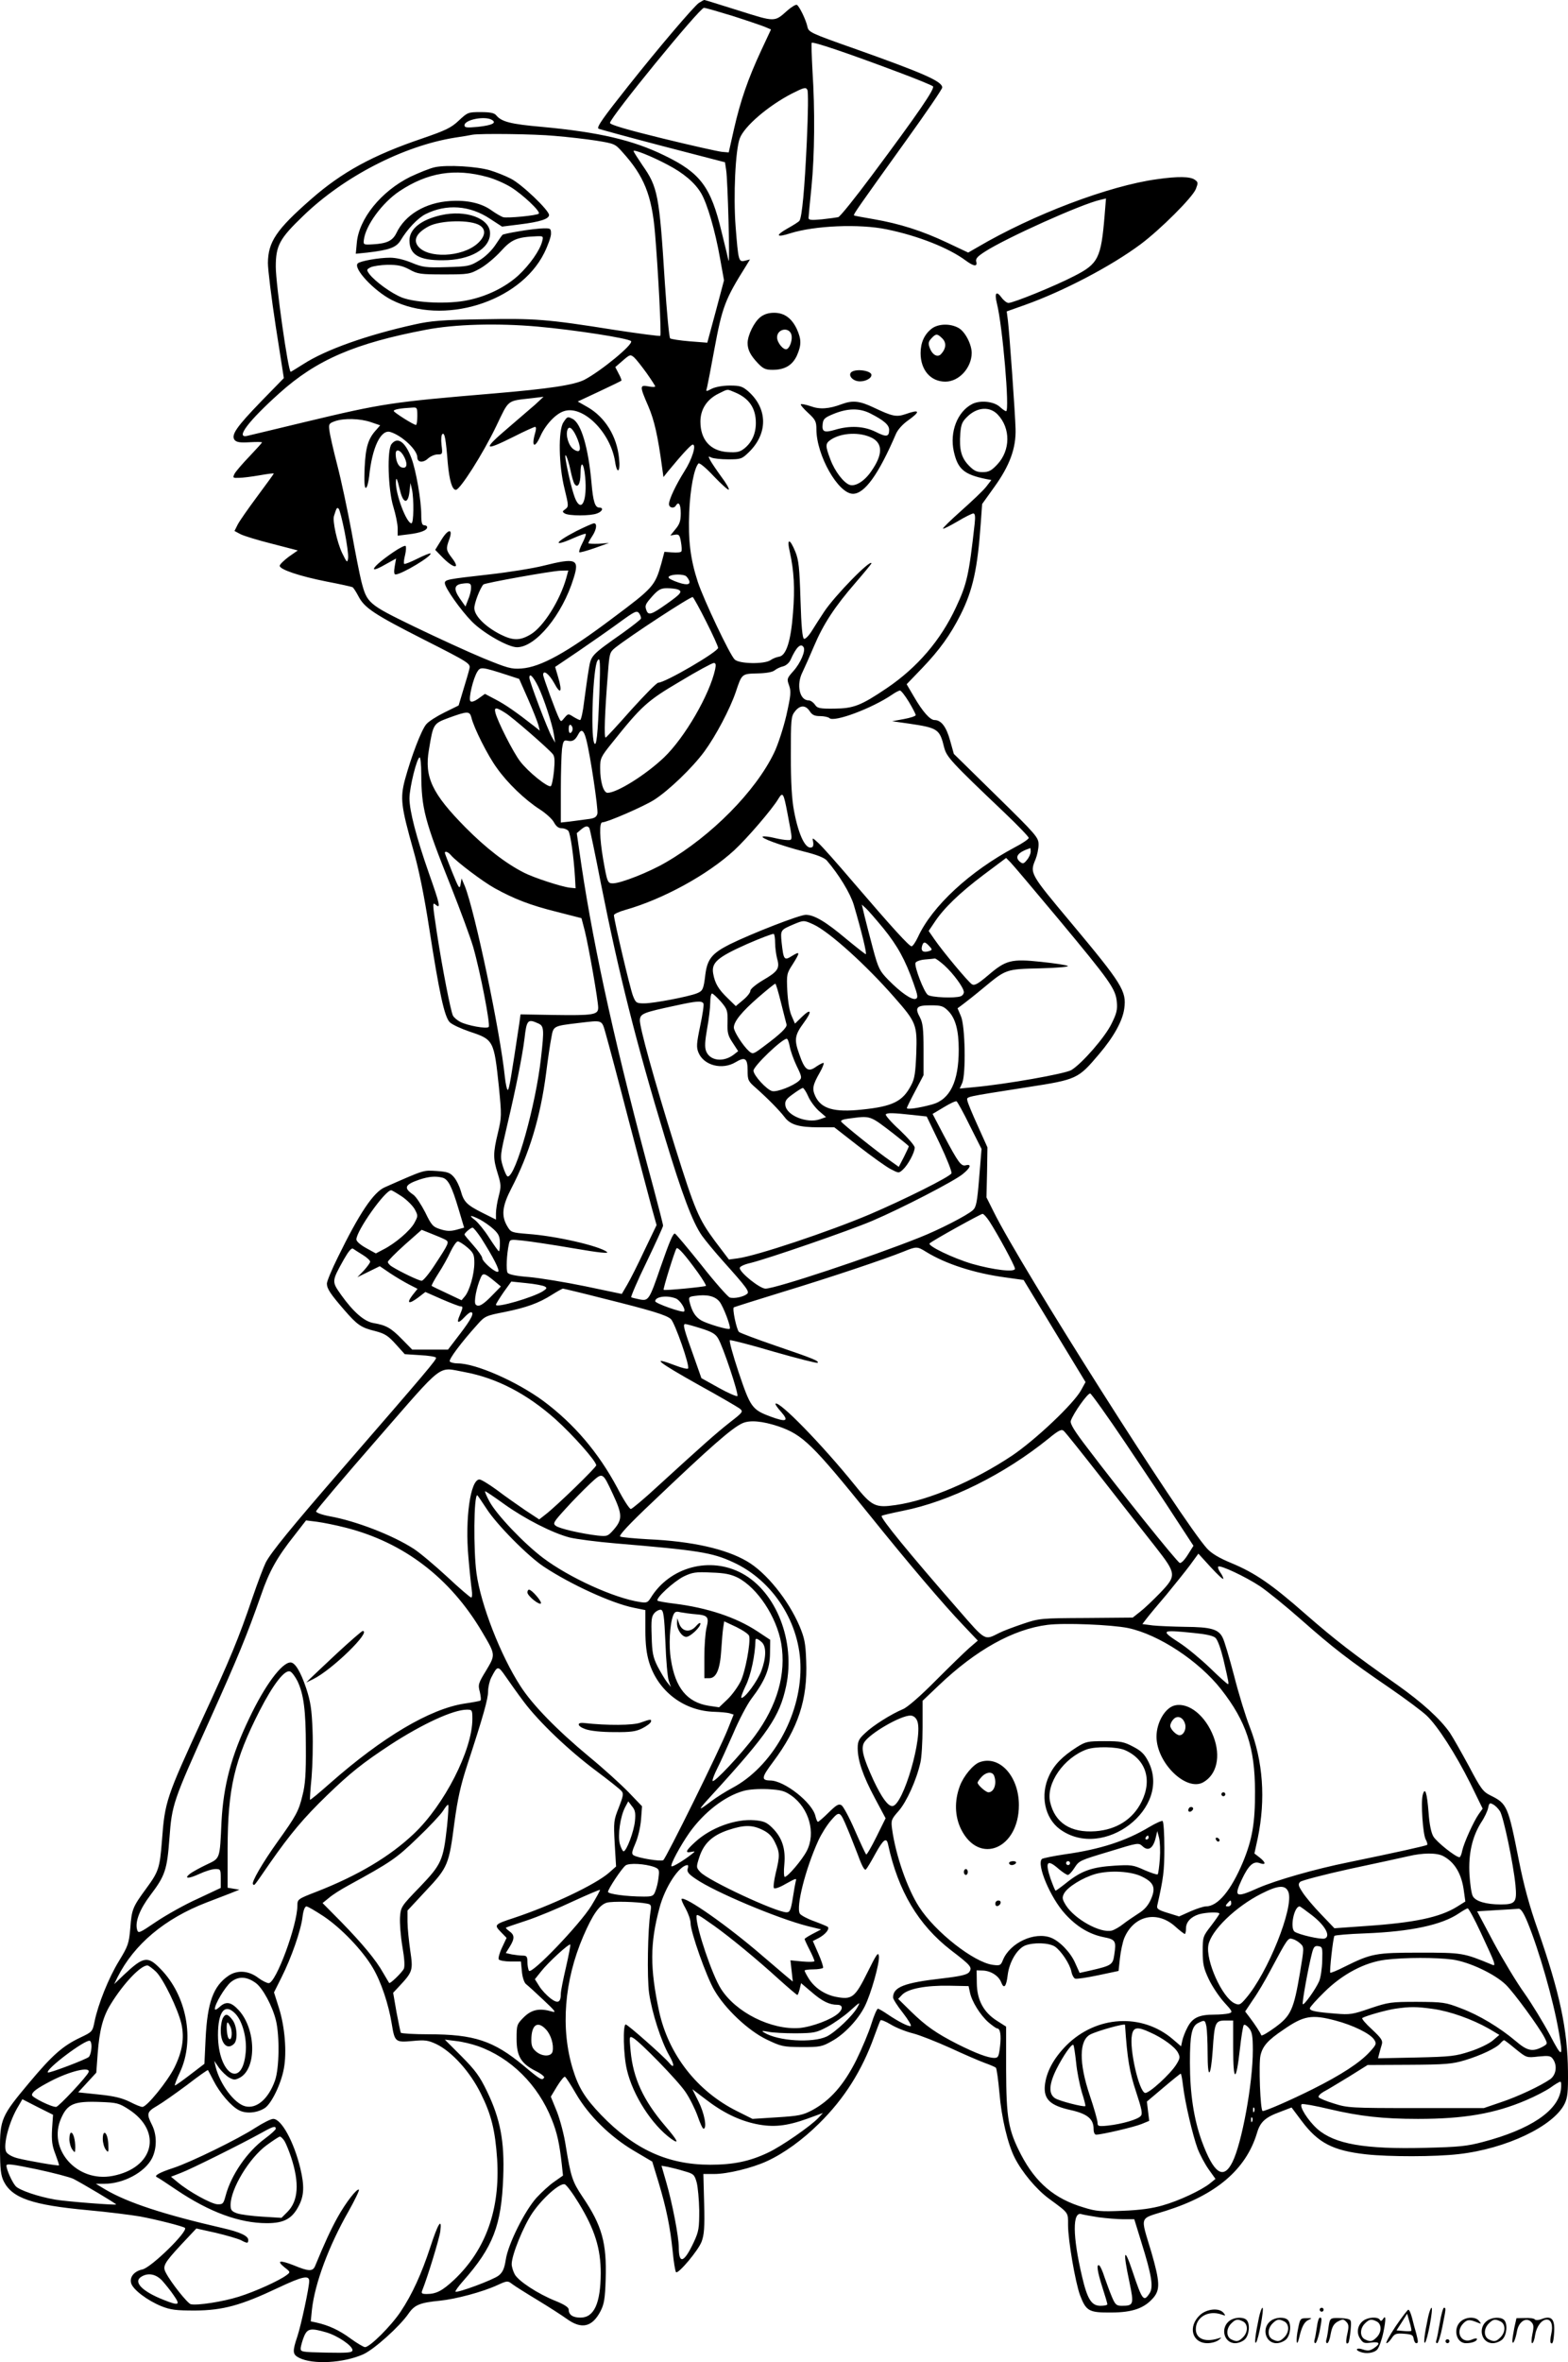 <?xml version="1.0" encoding="UTF-8"?>
<svg xmlns="http://www.w3.org/2000/svg" version="1.0" viewBox="0 0 797.596 1200.627" preserveAspectRatio="xMidYMid meet">
  <g transform="translate(-0.719,1200.979) scale(0.1,-0.1)" fill="#000000" stroke="none">
    <path d="M3562 11995 c-27 -20 -196 -217 -361 -425 -123 -155 -159 -205 -150 -214 2 -2 148 -42 324 -88 l320 -83 6 -40 c8 -48 20 -489 12 -460 -2 11 -18 76 -35 145 -55 231 -108 301 -292 390 -160 78 -332 118 -623 145 -159 14 -205 26 -232 59 -10 12 -32 16 -79 16 -63 0 -66 -1 -111 -43 -39 -37 -67 -50 -186 -91 -251 -85 -409 -171 -567 -310 -176 -154 -217 -216 -218 -323 0 -34 18 -180 40 -323 l41 -262 -115 -118 c-127 -131 -155 -172 -135 -197 10 -11 28 -14 76 -11 35 2 63 2 63 -1 0 -2 -29 -34 -63 -70 -35 -36 -69 -76 -76 -88 -11 -22 -10 -23 21 -22 18 0 66 6 106 13 39 7 72 11 72 9 0 -2 -38 -54 -84 -116 -46 -62 -91 -126 -100 -144 l-16 -32 30 -16 c17 -9 89 -31 161 -49 l131 -34 -46 -32 c-25 -19 -46 -39 -46 -46 0 -19 102 -53 238 -80 68 -13 127 -26 133 -29 5 -4 18 -24 29 -45 31 -60 79 -92 333 -221 233 -118 238 -122 232 -148 -3 -14 -17 -62 -31 -107 l-24 -80 -71 -35 c-39 -19 -82 -46 -94 -61 -25 -30 -75 -161 -108 -281 -25 -95 -20 -135 43 -359 27 -93 55 -231 80 -393 52 -335 78 -454 105 -481 12 -12 58 -33 102 -48 121 -40 123 -44 148 -281 14 -144 14 -153 -5 -233 -25 -103 -25 -131 -1 -207 17 -55 18 -66 5 -115 -8 -30 -14 -69 -14 -87 l0 -32 -68 34 c-80 40 -96 56 -111 112 -7 24 -22 55 -35 70 -20 23 -33 27 -88 31 -69 4 -58 8 -264 -83 -57 -25 -129 -132 -238 -355 -31 -62 -56 -123 -56 -134 0 -26 17 -52 88 -134 67 -77 85 -90 159 -108 49 -13 65 -24 103 -66 l46 -51 77 -5 c43 -2 80 -8 82 -13 5 -8 -48 -70 -480 -568 -256 -295 -359 -421 -386 -473 -10 -20 -41 -101 -68 -180 -69 -204 -114 -312 -252 -610 -186 -405 -193 -423 -208 -623 -11 -141 -17 -158 -80 -244 -69 -94 -74 -106 -81 -201 -7 -79 -11 -91 -58 -168 -52 -85 -106 -219 -124 -308 -10 -50 -12 -52 -71 -80 -91 -43 -144 -90 -262 -231 -141 -168 -148 -185 -148 -340 1 -98 4 -129 19 -160 43 -86 146 -121 429 -147 99 -9 218 -24 265 -32 86 -16 219 -50 228 -58 17 -17 -171 -201 -216 -211 -42 -9 -66 -38 -58 -69 8 -33 83 -89 154 -118 48 -19 75 -22 172 -22 141 1 233 26 423 116 123 58 157 65 157 34 0 -33 -42 -227 -60 -281 -26 -77 -25 -92 8 -109 70 -36 228 -27 328 18 56 26 184 141 229 206 31 45 58 56 160 66 80 8 216 44 292 79 50 23 53 23 75 6 13 -10 70 -46 128 -81 58 -35 126 -79 151 -97 75 -54 129 -41 171 40 18 35 23 63 26 161 6 185 -18 273 -117 419 -53 79 -60 102 -86 260 -8 55 -29 133 -45 174 l-31 76 32 53 c18 29 36 51 40 48 5 -2 30 -41 56 -86 65 -112 174 -218 293 -289 l95 -56 32 -105 c40 -133 59 -227 72 -352 5 -54 13 -101 17 -105 11 -11 113 110 130 155 13 35 16 71 13 193 l-4 151 56 0 c66 0 191 30 267 65 87 40 181 108 266 192 128 126 218 269 280 442 15 41 29 78 32 82 2 4 26 -5 52 -21 26 -16 76 -36 112 -45 36 -9 121 -43 190 -74 69 -32 148 -66 175 -76 28 -10 54 -21 58 -25 4 -4 12 -61 18 -128 10 -123 42 -260 78 -330 37 -73 109 -159 172 -206 105 -77 99 -70 99 -135 0 -77 37 -292 61 -357 31 -81 45 -89 158 -88 110 0 170 22 216 76 34 41 32 81 -11 230 -57 191 -65 167 74 211 256 81 407 210 463 395 16 56 42 80 116 107 l60 23 51 -68 c84 -112 158 -151 327 -170 118 -13 351 -13 472 1 241 27 483 142 539 256 15 31 18 60 17 163 -2 216 -42 401 -153 720 -43 121 -72 229 -96 350 -56 283 -60 292 -147 335 -36 18 -48 34 -108 148 -38 70 -81 146 -97 170 -50 71 -140 153 -270 245 -221 155 -314 227 -462 356 -175 154 -259 211 -379 261 -63 26 -101 49 -124 74 -130 144 -949 1435 -1085 1711 l-37 74 3 127 2 127 -49 109 c-27 59 -51 117 -53 128 -3 22 -25 17 306 69 252 39 257 42 363 167 76 89 121 171 129 233 12 88 -10 124 -271 436 -211 252 -210 251 -180 323 8 20 15 53 15 74 0 36 -10 48 -215 249 l-216 212 -19 68 c-19 69 -45 104 -79 104 -23 0 -61 43 -105 119 l-37 63 79 82 c88 92 143 168 195 271 63 125 87 236 103 466 l7 97 63 88 c77 107 110 196 107 294 -2 78 -31 486 -39 551 l-6 46 93 33 c194 69 439 197 589 309 99 74 263 237 280 280 12 31 12 35 -5 47 -23 17 -86 18 -192 3 -244 -33 -632 -180 -914 -346 l-47 -27 -108 51 c-127 60 -241 96 -374 119 -52 9 -97 17 -99 19 -4 5 23 43 267 383 100 139 182 259 182 267 0 31 -93 72 -442 196 -230 81 -238 85 -244 114 -8 36 -40 101 -53 110 -6 3 -27 -10 -48 -28 -67 -60 -61 -60 -248 -1 -93 29 -172 54 -175 54 -3 0 -15 -7 -28 -15z m171 -66 c72 -23 145 -48 163 -55 l33 -14 -50 -107 c-67 -144 -105 -254 -138 -398 l-27 -120 -35 3 c-19 2 -154 32 -301 68 -184 45 -268 70 -268 79 0 27 456 585 478 585 8 0 73 -19 145 -41z m841 -285 c94 -35 174 -68 179 -73 11 -11 -76 -138 -311 -453 -85 -114 -161 -209 -171 -212 -9 -2 -46 -7 -83 -11 -53 -5 -68 -4 -68 7 0 7 7 78 15 158 16 164 18 390 5 590 -4 74 -6 138 -4 142 5 8 180 -51 438 -148z m-463 -358 c-11 -237 -24 -377 -37 -398 -3 -5 -31 -23 -62 -40 -63 -36 -56 -47 15 -24 124 39 351 49 491 20 161 -33 316 -95 401 -158 42 -31 61 -33 54 -6 -4 15 6 26 43 50 108 70 493 243 588 264 l29 7 -7 -87 c-18 -216 -32 -245 -154 -307 -96 -50 -310 -137 -335 -137 -8 0 -24 12 -35 27 -27 37 -37 24 -24 -29 29 -114 66 -548 47 -548 -5 0 -19 10 -31 21 -31 29 -101 36 -142 15 -75 -39 -115 -142 -93 -241 20 -90 52 -117 164 -140 l27 -5 -27 -35 c-15 -19 -72 -73 -126 -121 -54 -48 -96 -89 -93 -91 2 -3 35 14 73 36 38 23 75 41 81 41 9 0 11 -15 7 -52 -29 -260 -39 -306 -95 -425 -78 -168 -197 -306 -352 -411 -132 -89 -169 -103 -266 -104 -77 -1 -88 2 -100 21 -8 11 -22 21 -32 21 -46 0 -63 80 -31 143 11 23 38 83 59 133 47 111 105 200 211 322 45 52 81 96 81 98 0 27 -186 -163 -241 -246 -20 -30 -48 -74 -63 -98 -15 -24 -33 -42 -39 -39 -8 2 -14 61 -18 198 -5 163 -9 202 -26 244 -29 71 -45 70 -28 -2 21 -96 26 -182 16 -308 -11 -145 -35 -218 -71 -223 -13 -2 -33 -10 -44 -18 -31 -21 -160 -19 -182 4 -25 24 -157 303 -187 393 -38 116 -50 212 -44 356 5 119 25 223 47 247 5 5 38 -22 78 -65 39 -41 73 -71 76 -68 4 3 -13 33 -38 66 -24 33 -49 70 -56 83 -11 21 -11 22 6 14 11 -5 49 -9 86 -9 63 0 69 2 103 35 99 95 98 222 -1 310 -30 26 -42 30 -95 30 -35 0 -73 -7 -91 -16 -31 -16 -31 -16 -24 8 3 12 20 100 37 193 40 215 54 253 161 423 l20 33 -24 -6 c-34 -9 -35 -3 -49 173 -12 158 -1 389 21 448 23 62 145 166 265 228 62 31 71 34 79 19 5 -10 4 -114 -3 -267z m-1601 114 c25 -15 0 -27 -72 -35 -57 -5 -68 -4 -68 8 0 29 106 49 140 27z m320 -81 c63 -5 158 -16 210 -24 92 -15 96 -16 133 -58 110 -121 150 -220 166 -412 16 -188 33 -516 27 -522 -3 -3 -108 11 -233 30 -346 55 -405 59 -674 54 -201 -3 -261 -8 -341 -26 -245 -54 -455 -129 -568 -202 -34 -21 -62 -39 -64 -39 -13 0 -76 446 -76 534 0 108 19 143 140 259 207 200 509 355 770 397 41 6 82 13 90 15 39 7 317 4 420 -6z m572 -146 c83 -43 141 -93 172 -146 31 -53 71 -189 96 -331 l20 -111 -42 -158 -43 -159 -90 7 c-49 4 -94 11 -99 15 -5 5 -17 133 -27 284 -28 447 -36 485 -114 596 -24 36 -45 68 -45 72 0 10 91 -26 172 -69z m-662 -823 c190 -17 462 -59 477 -74 15 -15 -155 -154 -238 -197 -53 -26 -175 -45 -459 -69 -523 -44 -564 -50 -965 -146 -148 -36 -280 -67 -292 -70 -59 -12 10 78 165 217 189 170 384 254 747 323 147 28 360 34 565 16z m556 -236 c24 -34 44 -65 44 -68 0 -4 -16 -4 -35 0 -44 8 -45 2 0 -101 31 -72 49 -154 70 -310 l7 -50 24 30 c71 86 116 135 125 135 20 0 -4 -76 -42 -135 -44 -70 -78 -142 -79 -167 0 -19 25 -25 35 -8 14 23 25 7 25 -39 0 -39 -6 -56 -27 -81 l-26 -32 24 4 c20 3 24 -2 30 -37 4 -22 5 -44 2 -48 -3 -5 -23 -7 -45 -5 l-41 3 -16 -60 c-32 -113 -41 -123 -246 -276 -235 -177 -368 -250 -465 -257 -52 -4 -71 2 -196 53 -77 32 -234 104 -350 160 -235 114 -240 119 -269 231 -8 32 -31 147 -50 254 -20 107 -52 258 -72 335 -20 77 -38 156 -40 176 -5 34 -2 37 28 48 46 16 128 14 183 -5 l47 -16 -19 -22 c-42 -45 -55 -88 -60 -193 -3 -69 -1 -103 6 -103 6 0 13 26 17 58 15 149 60 241 108 226 59 -18 137 -91 137 -129 0 -26 29 -29 54 -6 12 11 34 21 49 21 25 0 26 1 20 49 -3 29 -1 51 5 55 11 7 17 -23 27 -149 8 -87 22 -135 41 -135 21 0 136 180 205 323 67 139 52 128 183 143 l58 7 -43 -40 c-24 -21 -86 -74 -136 -117 -133 -113 -127 -123 27 -46 55 28 104 50 109 50 6 0 6 -12 0 -32 -20 -70 -2 -80 27 -15 26 58 78 114 120 127 97 32 237 -108 260 -257 10 -68 28 -53 20 18 -11 112 -71 208 -159 259 l-51 29 109 51 c60 28 111 53 113 55 2 2 -4 18 -14 36 l-17 33 38 33 c37 32 39 32 58 16 11 -10 39 -46 63 -79z m451 -99 c71 -30 105 -80 105 -155 0 -54 -20 -99 -59 -130 -23 -18 -38 -21 -85 -18 -88 6 -138 63 -138 155 0 62 33 113 92 142 51 25 41 24 85 6z m-1617 -120 c0 -25 -3 -45 -7 -45 -12 0 -113 64 -113 71 0 8 36 14 93 17 26 2 27 0 27 -43z m2952 8 c67 -70 65 -183 -2 -254 -30 -32 -44 -39 -75 -39 -30 0 -44 7 -71 35 -38 40 -48 82 -42 162 4 49 10 61 41 90 49 44 110 47 149 6z m-3322 -595 c12 -60 20 -120 18 -135 -4 -26 -6 -24 -31 27 -25 53 -49 161 -41 187 13 41 15 46 24 37 5 -5 18 -57 30 -116z m1736 -226 c6 -4 13 -15 17 -24 8 -23 -18 -24 -74 -2 -29 12 -37 19 -27 25 16 11 69 11 84 1z m-42 -68 c27 -10 18 -22 -56 -74 -76 -54 -92 -59 -102 -34 -10 26 -7 32 30 74 30 33 43 40 74 40 21 0 45 -3 54 -6z m146 -165 c33 -65 60 -125 60 -132 0 -20 -269 -177 -304 -177 -8 0 -69 -62 -137 -137 -67 -76 -126 -140 -131 -142 -9 -3 -5 124 12 333 7 94 9 101 36 123 74 59 386 263 395 258 5 -4 36 -60 69 -126z m-333 16 c-2 -5 -44 -38 -93 -73 -162 -114 -160 -113 -172 -184 -6 -35 -16 -107 -23 -160 -6 -54 -16 -98 -21 -98 -5 0 -20 8 -35 17 -25 16 -26 16 -44 -5 -17 -21 -18 -22 -27 -5 -15 28 -82 211 -82 223 0 27 30 5 56 -42 33 -62 43 -46 20 31 l-15 51 117 79 c64 44 158 109 207 145 81 59 91 64 103 49 7 -10 11 -22 9 -28z m828 -145 c11 -18 -16 -81 -52 -121 -33 -37 -34 -40 -22 -73 11 -31 9 -50 -14 -153 -15 -64 -43 -150 -62 -189 -94 -196 -320 -424 -550 -557 -85 -50 -230 -107 -270 -107 -27 0 -29 4 -50 124 -18 106 -20 186 -4 186 25 0 211 81 263 114 74 47 195 163 256 246 58 79 130 215 160 303 31 93 30 92 111 94 45 1 77 7 87 16 10 8 29 17 43 20 15 4 31 18 38 34 29 65 52 86 66 63z m-1039 -237 c-8 -210 -15 -277 -27 -248 -18 47 -5 381 17 416 14 24 16 -5 10 -168z m589 125 c-28 -129 -155 -348 -261 -449 -93 -88 -237 -178 -286 -179 -21 0 -38 55 -38 127 0 48 4 57 59 125 152 190 179 215 347 314 86 52 164 94 172 94 10 0 12 -8 7 -32z m-1058 -29 l61 -20 46 -104 c25 -57 48 -116 52 -131 l7 -28 -25 20 c-97 76 -151 113 -199 138 l-55 29 -32 -23 c-21 -15 -36 -20 -42 -14 -11 11 14 117 36 151 15 24 24 23 151 -18z m157 -57 c28 -57 73 -193 81 -247 l6 -40 -16 28 c-22 38 -115 283 -115 302 0 26 19 7 44 -43z m1886 -79 c19 -32 35 -62 35 -68 0 -5 -27 -14 -60 -20 l-60 -11 85 -12 c149 -22 157 -28 180 -122 13 -48 33 -71 308 -332 67 -64 122 -121 122 -127 0 -6 -32 -28 -71 -48 -229 -122 -420 -299 -492 -455 -12 -26 -27 -48 -33 -48 -12 0 -97 93 -296 325 -80 94 -160 184 -178 200 -30 28 -32 28 -27 8 3 -13 1 -25 -3 -28 -32 -20 -70 55 -94 184 -11 58 -16 142 -16 281 0 184 1 199 21 224 26 33 54 33 75 1 12 -19 25 -25 53 -25 20 0 42 -5 47 -10 23 -23 216 49 319 119 17 12 35 21 40 21 6 0 26 -26 45 -57z m-2052 -57 c37 -23 215 -178 241 -209 10 -12 11 -34 6 -87 -4 -38 -11 -73 -16 -76 -14 -9 -116 73 -156 126 -35 45 -116 205 -126 248 -7 28 4 28 51 -2z m-173 -23 c12 -52 84 -195 129 -256 54 -77 144 -163 219 -211 31 -20 64 -50 72 -66 11 -20 23 -30 39 -30 13 0 28 -6 34 -13 11 -13 28 -134 34 -237 l3 -55 -30 3 c-43 5 -183 51 -230 75 -94 47 -197 127 -300 231 -170 172 -210 256 -186 395 22 133 22 133 103 163 94 34 104 34 113 1z m515 -58 c0 -8 -4 -17 -10 -20 -6 -4 -10 5 -10 20 0 15 4 24 10 20 6 -3 10 -12 10 -20z m69 -53 c20 -74 62 -356 57 -378 -5 -18 -15 -24 -51 -28 -25 -3 -65 -9 -90 -12 l-45 -5 0 164 c0 90 3 185 6 210 6 41 9 46 28 42 25 -6 39 2 55 33 15 29 28 21 40 -26z m-839 -174 c1 -177 16 -237 151 -574 48 -121 99 -259 113 -307 36 -125 89 -398 79 -407 -10 -11 -109 7 -145 26 -15 8 -32 22 -37 32 -11 22 -53 235 -81 417 -24 160 -24 161 -5 145 25 -21 19 6 -36 161 -64 183 -99 317 -99 381 0 55 38 208 52 208 4 0 8 -37 8 -82z m1863 -203 c27 -141 27 -135 0 -135 -13 0 -44 5 -68 11 -24 6 -50 9 -57 7 -18 -6 88 -45 207 -76 66 -16 106 -32 118 -46 62 -72 119 -166 137 -225 40 -136 68 -251 61 -251 -3 0 -49 36 -101 79 -101 85 -161 121 -204 121 -32 0 -278 -96 -389 -151 -88 -45 -112 -74 -122 -153 -9 -75 -13 -83 -43 -95 -42 -17 -220 -51 -267 -51 -40 0 -44 2 -58 38 -14 34 -97 387 -97 410 0 6 26 18 58 27 191 54 418 178 554 303 66 61 194 210 224 261 23 38 27 31 47 -74z m-1008 -74 c3 -5 30 -133 59 -283 91 -457 178 -804 326 -1292 86 -284 140 -429 188 -497 17 -24 65 -82 107 -129 120 -134 137 -156 122 -167 -18 -15 -66 -25 -88 -18 -10 4 -76 78 -145 166 -70 87 -130 159 -134 159 -10 0 -27 -40 -72 -169 -58 -169 -62 -174 -106 -166 -20 4 -40 9 -44 11 -3 2 31 83 78 179 46 96 84 179 84 185 0 7 -23 95 -50 197 -184 677 -299 1193 -365 1633 l-24 165 21 18 c23 19 34 21 43 8z m2245 -120 c0 -10 -8 -29 -19 -42 -16 -20 -21 -21 -35 -10 -30 25 -12 49 52 70 1 1 2 -8 2 -18z m-2949 -18 c27 -32 160 -133 223 -168 98 -54 179 -86 316 -120 l125 -32 17 -65 c20 -81 68 -354 68 -390 0 -36 -24 -40 -225 -37 l-170 3 -6 -44 c-41 -272 -52 -340 -59 -340 -4 0 -11 30 -15 68 -24 232 -152 838 -203 967 l-17 40 -5 -30 c-5 -27 -9 -21 -43 63 -20 50 -37 94 -37 97 0 11 18 4 31 -12z m3089 -323 c263 -316 292 -356 298 -422 4 -40 -1 -60 -27 -112 -33 -68 -149 -201 -204 -235 -32 -19 -331 -72 -495 -87 l-73 -7 13 29 c19 47 15 290 -7 339 l-17 40 27 20 c15 11 62 48 104 83 116 96 114 96 290 100 86 2 148 8 140 12 -8 5 -69 14 -136 21 -152 16 -179 9 -269 -68 -53 -45 -70 -54 -83 -46 -18 11 -147 165 -191 229 l-29 42 29 43 c47 72 128 150 250 242 l115 86 22 -22 c12 -12 121 -141 243 -287z m-889 -49 c72 -89 111 -160 153 -279 22 -62 24 -74 11 -79 -20 -7 -76 32 -139 96 -44 45 -51 58 -78 158 -16 59 -35 134 -43 166 l-14 59 21 -19 c11 -10 51 -56 89 -102z m-356 20 c79 -36 267 -205 412 -371 111 -126 116 -139 111 -284 -4 -98 -8 -129 -26 -162 -43 -83 -94 -108 -251 -124 -140 -15 -206 4 -236 67 -18 38 -14 58 22 121 14 24 22 46 20 49 -3 2 -19 -6 -37 -18 -42 -31 -59 -19 -87 62 -27 75 -24 97 24 162 43 58 36 74 -11 28 l-35 -34 -17 39 c-11 24 -19 73 -22 127 -4 84 -3 89 27 135 39 62 39 69 -3 43 -40 -25 -43 -21 -53 69 -6 63 -6 63 62 92 50 21 52 21 100 -1z m-195 -94 c0 -23 5 -59 10 -79 15 -51 4 -66 -73 -111 -38 -23 -64 -45 -63 -54 0 -8 -16 -29 -37 -46 l-37 -31 -41 40 c-47 45 -65 75 -74 125 -10 56 21 83 171 150 71 31 132 54 137 52 4 -2 7 -23 7 -46z m784 -16 c17 -18 16 -20 -3 -26 -28 -8 -40 1 -34 25 7 25 15 25 37 1z m77 -98 c46 -42 99 -114 99 -136 0 -8 -7 -18 -16 -21 -29 -11 -150 -6 -167 7 -20 14 -70 145 -63 163 3 7 24 15 48 17 24 2 46 4 50 5 5 1 26 -15 49 -35z m-831 -190 c14 -54 26 -104 28 -110 4 -15 -30 -48 -112 -109 -57 -43 -59 -44 -79 -27 -31 28 -77 100 -77 120 0 31 41 81 125 154 44 38 82 69 86 69 3 0 16 -44 29 -97z m-306 6 c33 -39 35 -46 34 -104 -2 -54 2 -69 26 -105 l28 -43 -23 -18 c-53 -40 -121 -31 -140 18 -8 21 -6 50 5 114 9 48 16 108 16 133 0 25 4 46 9 46 5 0 25 -19 45 -41z m-89 -9 c4 -6 -4 -57 -16 -114 -19 -91 -20 -109 -9 -136 27 -66 121 -90 189 -49 48 29 61 20 61 -42 0 -49 3 -55 41 -88 61 -54 121 -115 147 -149 29 -39 73 -52 175 -52 l78 0 122 -95 c67 -52 141 -105 164 -117 42 -22 42 -22 63 -3 26 24 60 87 60 112 0 10 -35 50 -77 90 -43 39 -74 75 -70 79 8 8 34 8 135 -3 l73 -8 66 -137 c37 -78 63 -144 60 -152 -7 -17 -239 -133 -417 -209 -206 -87 -573 -210 -670 -223 l-45 -6 -72 95 c-82 111 -101 155 -202 477 -107 343 -183 617 -179 647 3 31 19 37 183 72 105 23 131 25 140 11z m1245 -38 c37 -37 54 -98 54 -197 0 -162 -44 -254 -136 -279 -66 -18 -128 -27 -128 -18 0 3 19 42 43 87 l42 80 0 130 c0 106 -4 136 -18 163 -28 51 -18 62 53 62 54 0 65 -3 90 -28z m-2085 -64 c29 -13 31 -28 14 -176 -26 -236 -128 -602 -169 -602 -5 0 -16 23 -25 52 -15 50 -14 54 24 217 42 178 75 342 86 431 11 97 17 102 70 78z m344 -55 c11 -38 63 -232 115 -433 53 -201 106 -404 119 -451 l24 -86 -62 -129 c-33 -71 -73 -150 -88 -175 l-27 -46 -186 39 c-102 21 -231 42 -286 47 -67 5 -103 13 -109 22 -8 13 -5 92 7 147 5 23 7 23 72 16 37 -4 152 -21 256 -39 134 -23 184 -28 170 -18 -42 31 -260 81 -402 91 -84 7 -86 8 -105 40 -31 53 -25 102 21 191 91 175 148 362 177 586 9 72 21 153 27 182 10 58 10 58 136 73 129 15 119 19 141 -57z m935 -60 c3 -21 19 -66 35 -100 28 -57 28 -62 12 -77 -29 -26 -111 -58 -136 -52 -28 7 -95 80 -95 104 0 23 145 162 169 162 5 0 11 -17 15 -37z m94 -255 c10 -24 35 -57 55 -75 l36 -31 -31 -11 c-66 -23 -170 19 -176 71 -3 22 5 33 39 57 23 17 46 31 50 31 4 0 17 -19 27 -42z m822 -149 l60 -119 -12 -146 c-10 -124 -15 -150 -32 -165 -26 -25 -172 -100 -271 -139 -250 -100 -733 -260 -784 -260 -29 0 -131 82 -131 105 0 7 22 18 53 25 87 21 505 165 622 215 150 64 415 201 459 237 40 32 47 53 16 45 -24 -6 -37 11 -113 154 l-56 107 57 34 c31 19 61 33 65 30 4 -2 35 -57 67 -123z m-387 -42 c42 -33 77 -61 77 -64 0 -2 -11 -26 -25 -54 l-26 -50 -45 32 c-60 41 -240 185 -248 198 -4 6 11 12 36 15 116 15 106 19 231 -77z m-2295 -223 c29 -8 47 -43 82 -160 l28 -94 -40 -11 c-30 -8 -50 -7 -81 3 -38 12 -45 20 -77 86 -20 39 -47 80 -60 89 -51 35 -45 51 30 77 49 16 82 19 118 10z m-206 -96 c26 -18 55 -47 65 -65 17 -32 17 -34 -2 -69 -21 -39 -98 -105 -158 -135 l-38 -20 -49 27 c-29 16 -50 34 -50 44 0 44 146 250 177 250 4 0 29 -15 55 -32z m2988 -126 c42 -65 130 -226 130 -241 0 -19 -109 -6 -218 25 -98 29 -228 92 -216 104 14 14 258 149 269 150 6 0 21 -17 35 -38z m-2591 9 c20 -11 52 -33 69 -49 26 -24 32 -38 32 -71 0 -23 -2 -41 -5 -41 -3 0 -25 31 -49 68 -24 38 -57 78 -72 90 -36 27 -25 28 25 3z m5 -93 c64 -101 97 -166 87 -172 -12 -8 -81 51 -81 70 0 7 -20 36 -45 64 -25 28 -45 52 -45 55 0 8 32 35 41 35 5 0 24 -24 43 -52z m-182 -9 c22 -12 20 -17 -55 -131 -28 -43 -57 -78 -65 -78 -14 0 -108 45 -151 72 -12 7 -21 18 -21 24 0 5 39 45 86 87 l86 76 50 -20 c28 -11 59 -24 70 -30z m113 -40 c31 -27 35 -37 35 -78 0 -57 -24 -141 -48 -170 l-17 -20 -74 35 c-41 19 -76 36 -78 38 -2 2 13 30 34 63 21 32 49 82 62 111 14 29 30 52 37 52 7 0 29 -14 49 -31z m-532 -38 c20 -12 37 -28 37 -34 0 -6 -15 -26 -32 -45 l-33 -34 57 28 57 28 53 -36 c30 -20 73 -45 96 -57 l43 -22 -27 -34 c-31 -42 -16 -45 32 -9 l35 27 84 -37 c46 -20 89 -36 94 -36 14 0 14 -4 -3 -45 -18 -41 -9 -45 24 -10 13 14 27 25 32 25 20 0 4 -33 -54 -109 l-62 -81 -91 0 -91 0 -53 54 c-56 57 -80 70 -144 81 -47 8 -102 56 -163 141 -50 71 -51 69 12 182 24 42 39 60 47 55 7 -5 29 -19 50 -32z m1704 -89 c25 -35 43 -65 41 -68 -6 -5 -210 -25 -215 -20 -4 4 55 194 65 210 6 11 43 -31 109 -122z m1161 105 c100 -62 247 -109 403 -130 l93 -13 157 -259 158 -260 -22 -40 c-37 -69 -233 -254 -352 -334 -192 -128 -423 -227 -592 -251 -103 -15 -121 -7 -209 103 -163 202 -385 430 -402 412 -3 -2 10 -21 29 -42 41 -47 26 -53 -55 -23 -94 35 -102 48 -162 226 -29 87 -49 160 -44 162 5 2 107 -24 225 -59 119 -34 218 -59 221 -56 9 9 -23 22 -211 86 -99 34 -184 66 -189 71 -12 12 -35 119 -26 125 4 2 117 38 251 79 240 73 515 165 614 205 64 26 68 26 113 -2z m-2193 -151 l30 -25 -40 -41 c-50 -52 -73 -66 -88 -51 -11 11 4 89 26 138 11 25 20 22 72 -21z m253 -25 c13 -7 11 -11 -9 -24 -48 -31 -239 -87 -239 -69 0 5 18 33 39 64 l39 54 77 -8 c42 -4 84 -12 93 -17z m298 -61 c245 -61 321 -84 344 -105 20 -19 98 -240 87 -251 -3 -4 -32 3 -63 15 -131 50 -96 21 120 -100 102 -56 194 -110 205 -118 20 -16 19 -18 -52 -73 -72 -57 -137 -115 -367 -325 -67 -62 -128 -113 -134 -113 -7 0 -38 48 -69 108 -96 179 -219 324 -376 441 -135 99 -343 191 -436 191 -19 0 -37 5 -40 10 -6 10 57 95 141 188 37 42 44 45 137 63 113 23 174 45 242 88 27 17 52 31 56 31 3 0 96 -22 205 -50z m591 -16 c20 -25 60 -131 52 -138 -7 -7 -114 25 -144 42 -31 18 -48 46 -60 94 -6 24 -4 27 27 31 62 9 102 -1 125 -29z m-222 16 c21 -8 52 -56 42 -66 -8 -8 -147 41 -147 52 0 23 59 32 105 14z m128 -152 c54 -17 74 -28 87 -51 25 -41 106 -284 98 -293 -4 -3 -47 15 -95 42 l-88 49 -37 105 c-53 147 -59 170 -45 170 6 0 42 -10 80 -22z m-1203 -222 c162 -30 316 -109 463 -240 89 -80 207 -213 207 -234 0 -11 -203 -208 -258 -250 l-32 -25 -73 48 c-39 27 -104 72 -143 102 -40 29 -79 53 -88 53 -46 0 -74 -199 -56 -397 6 -70 14 -145 17 -165 3 -21 2 -38 -3 -38 -5 0 -61 48 -124 107 -63 58 -139 122 -169 141 -107 69 -293 141 -427 165 -38 7 -69 18 -69 25 0 6 140 171 310 366 348 399 306 367 445 342z m3363 -362 c92 -137 208 -310 256 -385 l89 -136 -29 -46 c-17 -27 -34 -44 -41 -41 -14 5 -308 371 -467 581 -70 91 -91 126 -87 141 13 39 87 143 99 139 6 -2 88 -116 180 -253z m-1766 86 c124 -43 172 -90 463 -450 202 -251 375 -454 478 -562 l73 -77 -43 -37 c-24 -21 -101 -96 -172 -167 -75 -76 -143 -135 -165 -144 -60 -25 -154 -84 -193 -122 -32 -29 -38 -42 -38 -76 0 -63 26 -140 87 -254 l55 -103 -47 -95 c-26 -52 -49 -92 -52 -89 -3 3 -29 58 -57 122 -28 65 -59 122 -68 128 -15 9 -26 2 -66 -37 -26 -26 -51 -47 -54 -47 -4 0 -9 13 -13 29 -15 68 -158 181 -230 181 -47 1 -45 15 15 95 127 170 176 317 168 513 -3 91 -9 117 -34 177 -57 133 -170 273 -267 329 -107 63 -280 102 -502 112 -71 4 -136 10 -143 14 -9 4 43 61 165 176 291 277 403 376 457 400 38 17 101 11 183 -16z m1649 -270 c101 -129 222 -284 269 -343 107 -137 108 -145 23 -234 -35 -36 -80 -79 -101 -95 l-38 -30 -237 -2 c-232 -1 -239 -2 -322 -30 -47 -16 -101 -36 -120 -46 -76 -38 -67 -44 -207 117 -249 285 -400 469 -391 478 2 3 51 14 109 26 237 47 515 185 740 367 51 42 66 49 77 39 8 -6 97 -118 198 -247z m-2491 -75 c48 -103 49 -128 4 -180 -30 -34 -33 -35 -83 -30 -83 10 -192 35 -211 49 -17 12 -13 19 49 87 37 41 93 98 124 127 66 61 63 62 117 -53z m-552 -51 c105 -75 244 -146 332 -169 33 -8 139 -22 235 -30 417 -35 489 -46 595 -95 205 -93 345 -312 344 -540 0 -245 -147 -502 -347 -608 -34 -18 -81 -48 -105 -66 -74 -56 -74 -52 3 32 285 312 343 397 376 552 48 228 -50 478 -223 572 -163 89 -369 34 -466 -124 -15 -24 -21 -26 -54 -21 -132 20 -360 124 -493 224 -98 74 -237 220 -273 287 -16 29 -25 52 -22 52 4 0 48 -30 98 -66z m-92 -21 c52 -82 212 -243 292 -296 136 -90 345 -186 458 -209 l59 -12 0 -102 c0 -72 6 -120 19 -163 46 -149 179 -249 335 -252 28 -1 61 -4 73 -7 l22 -7 -30 -75 c-43 -108 -314 -656 -328 -665 -13 -8 -129 11 -151 25 -11 7 -9 18 10 62 13 30 25 82 28 120 l5 67 -69 72 c-38 39 -127 120 -199 179 -164 136 -289 264 -350 359 -102 157 -202 415 -224 574 -16 118 -14 397 4 397 1 0 22 -30 46 -67z m-715 -98 c295 -75 531 -255 693 -529 70 -118 69 -116 21 -197 -40 -65 -42 -72 -32 -109 5 -22 7 -42 3 -44 -3 -2 -40 -9 -81 -15 -176 -27 -417 -170 -684 -405 -54 -48 -100 -86 -102 -84 -1 2 2 53 8 113 5 61 8 169 5 240 -4 107 -10 145 -32 213 -29 86 -57 132 -80 132 -44 0 -131 -117 -210 -284 -91 -189 -131 -340 -141 -524 -9 -196 -6 -186 -77 -220 -34 -16 -71 -37 -82 -45 -35 -27 -10 -28 46 -2 30 14 66 25 82 25 26 0 27 -2 27 -48 l0 -48 -117 -55 c-65 -29 -159 -82 -210 -116 -90 -61 -93 -62 -99 -39 -10 40 15 103 68 173 75 99 85 128 97 289 13 173 17 185 206 604 141 313 188 427 260 632 41 120 81 192 170 304 l59 76 56 -7 c30 -4 96 -17 146 -30z m4464 -260 c0 6 -7 21 -16 33 -9 13 -13 26 -10 29 9 10 139 -51 213 -100 37 -25 131 -101 208 -169 162 -143 242 -205 450 -347 83 -57 167 -120 188 -140 56 -52 149 -197 223 -345 l63 -129 -20 -28 c-26 -37 -75 -145 -84 -186 -3 -18 -10 -33 -14 -33 -19 0 -117 78 -133 106 -11 19 -20 62 -24 120 -8 102 -18 135 -30 90 -10 -40 1 -198 15 -225 7 -12 10 -25 8 -28 -5 -5 -164 -40 -402 -89 -169 -34 -367 -91 -457 -130 -116 -52 -126 -47 -84 43 34 72 59 95 91 83 33 -12 32 3 -1 29 l-26 20 17 78 c41 198 27 392 -41 566 -20 51 -56 167 -79 258 -24 91 -50 180 -59 196 -21 42 -59 53 -190 54 -61 1 -135 4 -164 7 l-54 7 23 30 c13 17 58 71 100 120 41 50 95 117 119 149 l43 59 63 -69 c35 -38 63 -64 64 -59z m-2470 6 c100 -52 197 -198 221 -334 26 -155 -20 -316 -134 -470 -68 -92 -210 -243 -215 -229 -2 6 9 34 24 64 15 29 51 109 81 177 29 69 71 148 92 176 70 92 94 152 95 230 l1 70 -65 43 c-109 72 -255 120 -423 141 -43 5 -81 12 -85 15 -11 12 83 98 133 123 44 21 61 24 140 20 69 -2 100 -9 135 -26z m-368 -329 c3 -90 11 -178 17 -195 l11 -32 -20 25 c-11 14 -32 50 -48 80 -23 46 -28 70 -30 153 -3 83 -1 101 14 118 10 11 25 18 33 17 13 -3 17 -30 23 -166z m154 143 c62 -5 69 -14 55 -69 -6 -25 -11 -92 -11 -150 l0 -106 25 0 c36 0 55 45 61 143 3 45 7 96 10 114 l5 32 62 -29 c34 -17 64 -37 65 -46 8 -35 -20 -182 -43 -229 -13 -27 -43 -69 -67 -92 l-43 -41 -54 8 c-109 18 -169 91 -191 235 -12 70 -6 178 11 223 8 20 14 23 38 17 17 -3 51 -8 77 -10z m2199 -70 c157 -33 361 -168 474 -312 127 -162 172 -297 172 -518 1 -160 -14 -245 -61 -359 -61 -145 -128 -226 -189 -226 -11 0 -46 -11 -78 -25 l-58 -26 -58 18 c-49 15 -57 21 -53 38 31 138 36 173 36 292 0 72 -4 134 -9 137 -4 3 -35 -11 -67 -30 -118 -71 -250 -114 -429 -139 -60 -9 -114 -20 -118 -24 -28 -28 43 -197 118 -279 58 -64 122 -103 195 -118 62 -12 66 -19 55 -91 -7 -49 -14 -54 -118 -78 l-58 -13 -23 51 c-23 53 -79 111 -123 128 -84 32 -208 -26 -244 -113 -11 -28 -15 -30 -52 -25 -96 13 -293 167 -375 295 -60 93 -119 263 -137 395 -6 45 -4 50 34 93 40 46 90 156 110 245 6 24 11 105 11 179 l0 135 82 78 c190 181 379 286 553 308 85 11 327 1 410 -16z m333 -25 c63 -6 100 -14 112 -25 11 -10 27 -55 40 -108 28 -121 29 -127 23 -127 -3 0 -45 37 -92 83 -47 45 -116 102 -153 126 -100 65 -96 68 70 51z m-2196 -47 c24 -22 23 -78 -2 -146 -20 -52 -82 -137 -101 -137 -5 0 5 27 21 61 26 51 49 158 50 232 0 12 12 8 32 -10z m-1211 -302 c77 -103 229 -248 370 -353 63 -47 121 -93 128 -102 11 -12 8 -27 -14 -83 -26 -65 -27 -73 -21 -184 l7 -116 -35 -31 c-69 -61 -296 -168 -486 -231 -98 -32 -100 -35 -66 -70 l30 -31 -23 -49 c-13 -27 -20 -54 -17 -60 4 -6 31 -11 60 -11 l53 0 5 -52 c3 -30 12 -56 21 -63 8 -6 48 -42 88 -80 61 -57 68 -67 43 -59 -63 18 -102 10 -142 -29 -36 -36 -37 -40 -37 -110 0 -88 22 -125 96 -163 27 -13 47 -29 44 -34 -10 -16 -17 -13 -105 61 -152 126 -251 159 -482 159 -75 0 -139 4 -142 8 -2 4 -12 52 -22 105 l-17 98 30 32 c70 75 72 82 57 182 -7 50 -14 116 -14 147 l0 57 94 101 c112 119 117 132 145 349 16 117 31 186 65 290 81 247 106 336 106 374 0 21 7 52 16 70 32 62 34 62 73 6 20 -29 61 -87 92 -128z m-1151 105 c32 -67 43 -149 43 -336 1 -133 -3 -192 -17 -245 -19 -80 -32 -104 -126 -235 -78 -109 -135 -208 -126 -217 8 -8 1 -16 86 107 104 149 173 231 291 345 118 114 181 164 324 258 162 105 318 177 387 177 27 0 28 -2 28 -48 0 -157 -143 -437 -298 -583 -121 -115 -284 -212 -494 -294 -96 -37 -98 -39 -98 -70 0 -100 -109 -395 -146 -395 -9 0 -33 12 -52 26 -49 38 -107 42 -152 12 -78 -53 -108 -136 -117 -321 l-6 -127 -72 -55 c-39 -30 -74 -55 -78 -55 -3 0 8 30 26 68 76 164 34 390 -100 525 -65 67 -86 63 -187 -32 l-48 -46 17 35 c84 167 240 298 453 380 59 23 121 46 137 53 l30 12 -30 5 -30 5 0 200 c1 306 34 447 163 700 70 136 128 210 155 199 9 -3 25 -25 37 -48z m3152 -201 c34 -74 -71 -435 -126 -435 -23 0 -54 44 -95 130 -55 120 -66 165 -47 195 30 46 184 135 234 135 14 0 27 -9 34 -25z m-639 -382 c90 -64 125 -190 78 -281 -23 -45 -97 -132 -112 -132 -4 0 -6 29 -2 65 7 79 -12 136 -62 185 -28 28 -44 34 -90 38 -97 8 -223 -38 -302 -111 -48 -44 -53 -57 -20 -50 22 4 22 4 2 -12 -38 -30 -97 -66 -102 -61 -8 7 45 105 92 172 74 103 178 184 274 211 28 8 78 11 125 9 67 -4 85 -9 119 -33z m-796 -129 c-5 -53 -43 -154 -58 -154 -4 0 -13 17 -19 38 -11 44 2 138 27 186 l16 30 19 -25 c16 -19 19 -34 15 -75z m4400 50 c18 -28 68 -266 79 -376 8 -87 0 -98 -75 -98 -75 0 -128 16 -142 42 -7 12 -14 62 -17 110 -6 105 14 192 59 264 17 25 33 59 36 75 5 24 8 27 24 18 11 -5 27 -21 36 -35z m-5356 -78 c-19 -172 -28 -192 -138 -307 -94 -97 -97 -101 -101 -153 -2 -30 3 -97 12 -150 11 -63 13 -102 7 -114 -12 -21 -70 -77 -74 -71 -2 2 -15 25 -30 50 -38 68 -108 151 -214 260 l-95 96 32 26 c17 15 61 43 98 63 219 120 244 137 352 241 60 57 119 120 131 139 12 19 23 33 26 30 3 -2 0 -52 -6 -110z m2037 -11 c12 -27 35 -88 53 -133 21 -58 34 -81 41 -74 6 6 27 41 47 78 42 76 58 88 66 47 51 -234 153 -407 320 -536 102 -78 109 -87 92 -111 -10 -13 -43 -21 -137 -32 -194 -22 -250 -44 -250 -97 0 -8 22 -43 50 -78 27 -35 45 -65 40 -67 -11 -4 -62 22 -117 59 -23 16 -46 29 -50 29 -5 0 -20 -34 -33 -76 -13 -43 -48 -126 -78 -187 -63 -125 -132 -203 -222 -252 -49 -26 -69 -30 -180 -37 l-125 -8 -80 40 c-202 101 -347 287 -395 506 -47 220 -47 346 2 527 28 106 101 217 143 217 3 0 4 -9 0 -19 -4 -15 5 -27 41 -51 95 -66 416 -201 569 -240 l69 -17 -42 -22 c-23 -12 -42 -24 -42 -27 0 -2 11 -27 25 -54 14 -27 25 -53 25 -58 0 -4 -28 -5 -61 -2 l-61 6 6 -54 6 -54 -34 28 c-19 16 -74 63 -123 105 -175 151 -392 303 -409 287 -2 -3 7 -25 21 -49 13 -24 25 -57 25 -74 0 -45 81 -274 121 -341 55 -95 172 -205 265 -250 75 -36 84 -38 179 -39 93 0 104 2 153 30 63 34 134 109 168 177 32 64 76 220 72 255 -3 24 -12 11 -58 -82 -64 -129 -79 -140 -159 -125 -58 11 -111 46 -141 95 -11 18 -20 35 -20 39 0 3 20 6 44 6 25 0 47 4 50 8 2 4 -8 36 -24 72 l-28 64 31 16 c33 18 55 45 45 56 -4 3 -35 16 -70 29 -34 12 -67 30 -72 38 -21 33 28 227 94 372 15 33 44 79 65 103 43 49 45 48 83 -43z m-432 -6 c31 -15 48 -32 63 -63 25 -51 26 -68 4 -157 -9 -38 -13 -72 -9 -76 4 -5 30 4 57 20 56 31 60 32 54 15 -2 -7 -9 -46 -15 -85 -10 -62 -15 -73 -32 -73 -52 0 -396 160 -438 204 -22 24 -22 25 -5 78 23 69 66 109 146 136 81 27 122 27 175 1z m2021 -147 c-3 -41 -8 -76 -11 -79 -3 -3 -33 7 -68 22 -57 26 -68 27 -152 22 -112 -7 -165 -25 -238 -82 -31 -25 -59 -45 -61 -45 -3 0 -14 28 -26 61 -29 87 -17 101 42 49 19 -16 40 -30 46 -30 6 0 21 16 33 35 25 38 25 38 178 84 150 46 148 46 171 25 27 -24 51 -9 64 41 l9 38 9 -34 c5 -19 7 -67 4 -107z m-57 108 c0 -5 -5 -10 -11 -10 -5 0 -7 5 -4 10 3 6 8 10 11 10 2 0 4 -4 4 -10z m1498 -94 c59 -31 95 -91 106 -181 l7 -50 -43 -27 c-88 -54 -216 -81 -468 -98 l-155 -11 -67 70 c-37 38 -79 88 -94 111 -23 35 -25 43 -13 55 8 7 122 37 254 66 132 28 265 57 295 64 75 18 146 18 178 1z m-1898 -36 c0 -5 -4 -10 -10 -10 -5 0 -10 5 -10 10 0 6 5 10 10 10 6 0 10 -4 10 -10z m-2114 -20 c24 -10 26 -14 21 -53 -2 -23 -10 -54 -16 -69 -9 -25 -15 -28 -58 -28 -89 0 -183 13 -183 24 0 14 68 117 89 134 18 14 100 9 147 -8z m2483 -50 c58 -29 68 -56 43 -113 -14 -32 -33 -54 -64 -73 -23 -15 -59 -39 -78 -54 -19 -15 -45 -30 -58 -33 -59 -14 -189 59 -233 129 -19 31 -20 39 -9 60 18 33 94 80 160 99 74 20 184 14 239 -15z m742 -77 c29 -77 -105 -412 -217 -541 -28 -33 -34 -35 -56 -25 -64 29 -149 218 -134 297 14 74 139 195 270 261 85 43 122 46 137 8z m-3546 -70 c-58 -94 -304 -351 -317 -330 -4 6 -8 27 -8 45 0 27 -4 32 -24 32 -13 0 -38 3 -55 6 l-31 7 20 32 c26 42 25 60 -2 79 -12 9 -20 17 -17 18 2 2 49 18 104 36 55 18 161 62 235 97 74 34 137 61 139 59 2 -2 -18 -38 -44 -81z m284 11 c21 -4 22 -9 17 -42 -14 -88 -18 -333 -7 -413 15 -101 61 -244 102 -316 29 -50 27 -72 -2 -36 -28 33 -209 193 -219 193 -15 0 -12 -156 6 -230 30 -130 128 -281 225 -351 44 -31 35 -11 -30 65 -112 131 -163 243 -176 380 -7 75 -7 78 12 68 35 -19 228 -217 267 -275 22 -32 49 -87 62 -123 12 -35 25 -64 30 -64 19 2 4 80 -26 139 l-31 62 67 -51 c88 -68 171 -108 257 -126 87 -18 155 -11 261 27 l79 29 -23 -25 c-37 -40 -190 -146 -255 -176 -94 -45 -178 -62 -295 -62 -216 0 -386 78 -556 254 -82 86 -114 138 -143 232 -63 206 -44 449 53 675 48 111 82 160 120 171 29 8 154 5 205 -5z m2971 1 c0 -8 -7 -15 -16 -15 -14 0 -14 3 -4 15 7 8 14 15 16 15 2 0 4 -7 4 -15z m-4617 -65 c90 -60 198 -173 250 -261 43 -72 81 -187 97 -286 15 -92 18 -95 106 -87 63 6 78 4 121 -16 79 -38 172 -141 226 -251 53 -106 73 -186 83 -333 16 -255 -57 -461 -219 -614 -60 -56 -91 -72 -139 -72 -25 0 -29 3 -23 18 27 67 87 263 92 301 9 73 -12 39 -51 -81 -44 -134 -92 -240 -151 -328 -48 -72 -156 -180 -181 -180 -7 0 -41 20 -74 44 -57 42 -111 67 -174 81 l-28 6 6 60 c15 134 86 324 186 499 32 57 56 107 53 110 -9 9 -67 -65 -109 -141 -35 -63 -67 -133 -114 -247 -12 -28 -32 -28 -109 4 -72 28 -89 24 -46 -11 30 -23 30 -24 10 -39 -37 -28 -160 -84 -244 -110 -80 -25 -207 -45 -243 -38 -16 3 -102 111 -127 160 -18 33 -9 49 77 142 l78 83 99 -22 c55 -13 112 -30 127 -37 34 -18 38 -17 38 1 0 20 -42 40 -130 60 -300 69 -482 129 -595 195 l-50 30 41 0 c99 0 207 58 244 129 26 51 26 120 0 171 -28 56 -26 66 26 96 26 15 94 63 152 106 57 44 105 78 107 76 1 -2 14 -25 28 -53 32 -63 90 -131 130 -151 36 -19 92 -14 131 11 34 22 83 123 97 200 16 84 5 215 -25 309 l-25 79 38 76 c51 101 99 240 107 307 4 34 12 54 20 54 7 0 46 -23 87 -50z m5024 8 c70 -53 101 -109 69 -121 -18 -7 -135 20 -154 35 -24 20 -2 128 26 128 3 0 29 -19 59 -42z m862 -90 c32 -68 62 -134 66 -147 6 -21 5 -23 -11 -16 -143 59 -148 60 -364 60 -226 0 -247 -4 -384 -72 -37 -19 -70 -32 -72 -30 -5 5 14 176 21 187 2 4 73 10 157 13 232 9 389 43 475 101 21 14 41 26 46 26 5 0 35 -55 66 -122z m239 50 c58 -142 129 -388 158 -553 24 -137 18 -139 -45 -18 -33 62 -91 157 -129 211 -39 54 -109 170 -156 257 l-85 160 97 6 c53 3 104 6 114 7 11 1 25 -19 46 -70z m-1568 45 c0 -3 -19 -31 -42 -61 -42 -54 -43 -57 -43 -131 0 -64 5 -86 31 -141 17 -36 52 -88 77 -116 45 -49 46 -52 24 -58 -12 -3 -45 -6 -73 -6 -78 0 -111 -16 -136 -64 -12 -22 -24 -54 -27 -69 l-6 -28 -42 36 c-157 134 -389 121 -542 -32 -65 -66 -102 -135 -109 -204 -6 -69 27 -101 131 -124 85 -19 117 -45 117 -96 0 -17 5 -29 13 -29 29 0 195 39 231 54 l39 16 -6 49 -6 49 84 71 c46 39 86 71 88 71 3 0 8 -28 12 -62 10 -85 49 -251 74 -319 12 -31 37 -78 56 -105 l35 -49 -27 -22 c-43 -35 -160 -90 -243 -113 -51 -15 -116 -24 -201 -27 -112 -5 -136 -3 -200 17 -148 44 -243 125 -318 268 -65 126 -75 183 -76 434 l0 217 -47 30 c-68 43 -101 106 -102 190 l-1 66 33 -1 c41 -2 80 -28 92 -60 14 -36 26 -22 33 37 8 66 47 132 88 150 44 17 120 15 152 -5 32 -22 76 -88 84 -127 3 -17 12 -33 19 -36 7 -3 60 5 117 17 l104 22 7 65 c4 36 14 82 22 102 48 114 165 142 258 60 24 -22 47 -39 50 -39 3 0 6 13 6 28 0 33 25 59 66 72 35 10 104 13 104 3z m-2571 -61 c79 -56 218 -170 332 -274 48 -43 89 -78 92 -78 3 0 8 14 12 30 l7 30 52 -44 c55 -48 92 -66 132 -66 28 0 31 -20 6 -43 -35 -32 -134 -69 -198 -75 -143 -11 -324 79 -400 200 -44 69 -124 305 -124 365 0 17 4 15 89 -45z m2984 -92 c18 -17 18 -21 -3 -146 -32 -189 -46 -220 -127 -279 -37 -27 -68 -45 -70 -40 -4 12 -31 54 -60 92 l-22 29 40 60 c23 32 61 97 86 144 91 170 92 172 116 164 12 -3 30 -14 40 -24z m-3737 -120 c-14 -60 -26 -120 -26 -133 0 -46 -15 -53 -53 -24 -19 15 -45 42 -57 62 l-22 35 32 40 c35 45 141 142 148 136 2 -3 -8 -55 -22 -116z m3847 34 c-1 -40 -8 -87 -16 -105 -18 -41 -77 -123 -83 -116 -5 5 29 192 47 260 8 31 14 38 32 35 21 -3 22 -8 20 -74z m662 6 c86 -12 215 -73 272 -128 42 -41 169 -215 197 -269 16 -32 16 -32 -13 -48 -49 -25 -76 -19 -133 30 -83 70 -188 133 -279 167 -80 31 -91 32 -224 33 -133 0 -145 -2 -238 -33 -89 -31 -104 -33 -175 -27 -102 8 -132 14 -132 27 0 6 33 43 74 83 92 91 205 151 311 164 98 12 257 12 340 1z m-6594 -62 c38 -38 111 -189 129 -265 16 -72 5 -140 -36 -223 -36 -71 -139 -198 -162 -199 -7 -1 -36 11 -65 26 -39 19 -78 29 -157 37 l-105 11 46 50 46 50 7 96 c9 121 27 189 67 253 64 104 151 196 186 196 6 0 26 -15 44 -32z m507 -57 c35 -25 85 -117 103 -191 19 -79 17 -243 -5 -305 -33 -93 -93 -145 -151 -131 -56 14 -129 112 -151 201 l-7 30 24 -35 c14 -19 37 -41 52 -50 24 -13 30 -13 55 0 85 47 82 244 -5 341 -40 44 -66 49 -100 17 -13 -12 -23 -16 -23 -9 0 25 51 110 81 136 38 31 80 30 127 -4z m3633 -48 c9 -45 52 -115 94 -152 20 -17 40 -31 44 -31 16 0 22 -33 15 -92 -6 -51 -9 -58 -29 -58 -32 0 -93 23 -187 70 -108 55 -160 91 -238 167 l-64 63 21 22 c31 30 120 47 238 45 l99 -2 7 -32z m-572 -75 c-23 -43 -112 -127 -156 -149 -71 -34 -248 -24 -319 20 -15 9 -11 10 21 4 22 -5 85 -8 140 -8 94 1 104 3 161 33 33 18 83 53 110 77 57 51 59 52 43 23z m2928 -9 c86 -12 198 -52 283 -100 l54 -32 -34 -29 c-19 -16 -71 -41 -115 -55 -73 -24 -97 -27 -274 -31 l-194 -4 6 24 c3 12 9 33 13 46 6 20 -2 32 -50 77 -32 29 -54 55 -49 58 21 12 121 40 167 47 76 11 107 11 193 -1z m-6091 -26 c35 -38 58 -124 51 -195 -17 -189 -140 -112 -141 88 0 122 36 165 90 107z m5594 -33 c88 -23 177 -66 197 -97 13 -20 12 -25 -22 -62 -50 -55 -145 -117 -291 -190 -110 -55 -238 -111 -254 -111 -12 0 -21 242 -11 283 11 47 37 77 116 130 104 72 144 79 265 47z m-656 -31 c3 -17 6 -79 6 -137 0 -136 16 -124 26 18 9 140 13 150 64 150 l40 0 0 -142 c0 -173 15 -175 34 -5 7 64 16 120 20 124 4 5 16 -3 27 -16 15 -19 19 -39 19 -112 0 -169 -56 -474 -104 -569 -46 -92 -95 -58 -156 108 -40 111 -60 240 -60 398 0 142 9 186 43 202 32 16 34 15 41 -19z m-3359 -15 c25 -27 40 -77 33 -111 -5 -26 -49 -28 -81 -3 -21 17 -27 30 -27 61 0 78 32 100 75 53z m2945 24 c11 -172 23 -241 56 -340 29 -88 34 -112 24 -123 -15 -18 -95 -41 -167 -49 -49 -5 -53 -3 -53 15 0 12 -18 75 -40 140 -55 164 -54 278 3 308 37 19 177 58 177 49z m127 -38 c64 -28 127 -74 142 -103 12 -23 11 -29 -8 -60 -30 -49 -140 -149 -159 -145 -31 6 -81 224 -67 294 7 41 28 44 92 14z m-5385 -81 c-1 -19 -7 -38 -13 -44 -12 -12 -202 -84 -208 -79 -16 14 190 169 213 161 6 -2 10 -19 8 -38z m1966 11 c167 -59 306 -196 376 -373 27 -67 39 -122 51 -229 l6 -56 -44 -31 c-24 -16 -65 -54 -91 -82 -60 -67 -144 -235 -156 -314 -7 -46 -16 -65 -36 -81 -27 -22 -211 -90 -220 -82 -2 3 15 27 39 54 153 173 195 283 204 529 7 181 -15 295 -82 434 -38 79 -60 108 -130 179 l-85 85 56 -7 c30 -3 81 -15 112 -26z m5279 -15 c55 -44 55 -45 115 -38 52 5 63 4 74 -12 24 -33 17 -81 -13 -103 -49 -34 -165 -89 -253 -118 l-85 -29 -345 0 c-331 0 -348 1 -417 23 -40 12 -75 27 -78 32 -4 6 8 18 25 28 18 9 75 44 128 76 l96 60 210 1 c187 1 220 4 284 23 83 25 162 63 181 86 8 9 16 16 19 16 3 0 29 -20 59 -45z m-2236 -67 c4 -46 18 -114 29 -152 12 -37 20 -69 18 -71 -8 -6 -133 26 -154 40 -34 22 -31 71 7 148 35 69 78 131 86 123 3 -3 9 -43 14 -88z m-5023 -50 c-7 -21 -152 -176 -165 -177 -22 -2 -123 48 -123 60 0 16 23 33 95 71 98 51 203 76 193 46z m7489 -89 c-14 -108 -156 -203 -396 -266 -82 -22 -124 -26 -293 -30 -310 -8 -462 19 -550 96 -48 43 -94 116 -79 126 6 3 68 -8 139 -25 157 -37 275 -50 452 -50 235 0 391 27 550 95 45 19 101 48 124 64 22 16 45 30 50 30 5 1 6 -18 3 -40z m-7675 -201 c-3 -58 0 -84 17 -127 11 -30 20 -56 18 -57 -4 -4 -159 23 -210 36 -28 7 -52 21 -58 32 -18 33 15 158 63 235 l19 33 78 -40 78 -39 -5 -73z m389 101 c175 -112 130 -299 -82 -339 -181 -34 -332 137 -260 295 32 72 66 86 198 81 84 -3 96 -6 144 -37z m5726 -11 c-3 -8 -6 -5 -6 6 -1 11 2 17 5 13 3 -3 4 -12 1 -19z m-10 -50 c-3 -8 -6 -5 -6 6 -1 11 2 17 5 13 3 -3 4 -12 1 -19z m-5996 -293 c48 -25 220 -127 217 -130 -7 -4 -255 15 -311 25 -87 15 -182 48 -200 68 -18 20 -47 84 -47 105 0 11 33 6 154 -19 84 -18 169 -40 187 -49z m3108 39 c47 -13 51 -18 62 -57 6 -23 12 -87 13 -142 0 -89 -2 -106 -27 -160 -50 -107 -77 -116 -77 -28 0 54 -33 226 -64 332 l-24 83 33 -6 c18 -4 56 -13 84 -22z m-538 -162 c82 -134 112 -231 112 -357 -1 -153 -34 -225 -103 -225 -39 0 -60 14 -60 41 0 11 -21 25 -65 43 -91 36 -193 103 -210 137 -8 15 -15 38 -15 51 0 46 60 194 106 261 51 74 136 150 163 145 9 -2 41 -45 72 -96z m2644 -72 c39 -5 95 -10 126 -10 l56 0 36 -117 c53 -169 62 -228 42 -259 -30 -46 -37 -38 -87 111 -43 129 -50 106 -16 -53 24 -115 22 -122 -38 -122 -28 0 -34 5 -52 48 -11 26 -27 71 -37 99 -9 29 -21 55 -26 58 -16 10 -10 -31 16 -112 14 -43 25 -81 25 -85 0 -5 -16 -8 -35 -8 -46 0 -67 34 -94 150 -48 204 -49 330 -3 316 9 -3 49 -10 87 -16z m-4763 -322 c16 -18 43 -51 59 -75 35 -50 27 -54 -51 -23 -112 44 -158 93 -112 119 34 20 73 12 104 -21z m835 -263 c58 -17 133 -68 133 -90 0 -13 -19 -15 -132 -13 -131 3 -133 3 -131 26 2 12 9 38 17 57 17 40 34 43 113 20z M3875 10398 c-32 -25 -64 -91 -65 -131 0 -35 14 -63 53 -104 26 -27 38 -33 74 -33 62 0 101 23 124 73 23 53 23 81 0 133 -26 56 -64 84 -116 84 -28 0 -51 -7 -70 -22z m158 -90 c6 -22 -6 -63 -22 -72 -16 -10 -51 31 -51 59 0 44 62 55 73 13z M4746 10339 c-37 -29 -56 -71 -56 -124 0 -86 51 -145 126 -145 70 0 134 71 134 147 -1 45 -35 110 -69 127 -43 23 -103 20 -135 -5z m55 -50 c21 -21 19 -51 -7 -79 -18 -19 -45 -4 -58 33 -8 21 -6 31 9 47 23 25 30 25 56 -1z M4340 10120 c-21 -14 0 -44 33 -48 31 -4 67 13 67 32 0 21 -73 33 -100 16z M4290 9956 c-66 -25 -113 -28 -159 -11 -24 8 -47 13 -50 10 -3 -3 14 -23 37 -44 37 -34 42 -44 42 -83 0 -132 111 -328 186 -328 59 0 130 98 218 303 9 22 34 50 61 69 66 47 62 59 -11 33 -48 -16 -67 -12 -164 34 -70 33 -105 37 -160 17z m143 -47 c71 -36 97 -59 97 -84 0 -36 -14 -38 -69 -10 -59 29 -131 33 -207 10 -55 -16 -67 -10 -62 31 3 25 11 32 58 51 70 28 129 29 183 2z m10 -125 c55 -29 55 -85 -3 -168 -34 -51 -81 -80 -110 -71 -31 10 -77 70 -99 130 -27 71 -26 81 4 101 54 35 147 39 208 8z M2220 11160 c-25 -5 -81 -28 -126 -49 -149 -74 -262 -214 -272 -337 l-5 -54 59 6 c112 13 147 26 169 62 34 57 87 113 126 133 107 54 227 45 330 -24 l60 -39 88 11 c106 13 151 28 151 48 0 24 -140 158 -195 185 -27 14 -75 33 -105 42 -67 20 -218 29 -280 16z m267 -50 c34 -9 87 -32 118 -51 59 -36 153 -124 143 -135 -10 -10 -161 -24 -182 -18 -11 4 -37 19 -58 34 -51 37 -124 54 -212 48 -125 -8 -229 -70 -273 -164 -19 -38 -48 -52 -118 -56 -48 -3 -50 -2 -47 22 8 73 93 189 181 248 143 95 282 118 448 72z M2250 10916 c-101 -23 -160 -70 -160 -128 0 -73 49 -102 170 -101 138 0 240 58 240 137 0 76 -123 121 -250 92z m198 -52 c33 -21 28 -57 -13 -93 -79 -69 -253 -76 -302 -12 -25 33 -5 69 56 101 60 31 213 34 259 4z M2646 10834 c-43 -7 -81 -15 -83 -18 -3 -3 -20 -27 -37 -53 -18 -27 -52 -60 -81 -77 -47 -29 -57 -31 -166 -34 -106 -3 -121 -1 -177 22 -38 16 -80 26 -110 26 -58 0 -153 -17 -165 -29 -25 -25 83 -140 173 -186 260 -132 650 -12 775 238 19 38 35 83 35 98 0 28 -2 29 -42 28 -24 -1 -78 -7 -122 -15z m119 -51 c-11 -45 -63 -119 -121 -173 -66 -60 -159 -106 -257 -126 -98 -21 -262 -14 -334 13 -54 21 -138 82 -167 120 -15 21 -15 23 6 34 12 6 51 12 87 13 52 0 75 -5 111 -24 41 -23 56 -25 175 -25 125 0 132 1 184 30 29 16 77 56 106 88 55 61 83 72 184 76 31 1 33 0 26 -26z M2873 9863 c-27 -41 -24 -219 6 -338 21 -86 21 -90 4 -103 -16 -11 -16 -14 -3 -22 20 -13 132 -13 164 0 28 10 35 30 11 30 -21 0 -31 31 -39 125 -16 179 -52 301 -95 325 -27 14 -28 13 -48 -17z m73 -88 c20 -53 12 -71 -21 -49 -25 17 -42 71 -31 100 9 24 31 2 52 -51z m-37 -155 c6 -30 15 -61 20 -69 16 -25 31 -1 31 50 0 72 17 60 24 -18 10 -113 -16 -177 -47 -116 -14 27 -39 127 -52 203 -9 56 11 13 24 -50z M1999 9753 c-24 -28 -18 -232 9 -319 12 -39 22 -88 22 -109 l0 -38 56 7 c59 7 94 20 94 36 0 6 -7 10 -15 10 -11 0 -15 13 -15 53 0 74 -27 228 -50 288 -31 83 -70 111 -101 72z m66 -69 c18 -38 10 -59 -17 -49 -16 6 -28 35 -28 68 0 30 27 19 45 -19z m-22 -171 c16 -64 40 -65 47 -3 l5 45 8 -34 c10 -49 9 -171 -3 -171 -25 0 -81 148 -79 210 1 30 6 19 22 -47z M2938 9310 c-112 -58 -121 -83 -13 -35 32 14 59 24 62 21 2 -2 -5 -23 -17 -46 -12 -23 -19 -44 -16 -47 2 -3 38 7 78 21 l73 26 -52 -4 c-29 -1 -53 0 -53 3 0 3 9 20 20 36 22 34 26 65 8 65 -7 -1 -48 -19 -90 -40z M2253 9267 l-32 -52 32 -33 c60 -63 100 -69 53 -8 -30 39 -31 47 -14 93 21 57 -4 57 -39 0z M2009 9204 c-108 -73 -137 -118 -43 -64 l56 31 -7 -40 c-5 -28 -3 -41 4 -41 31 0 189 95 178 107 -3 2 -33 -10 -67 -27 -34 -17 -64 -29 -67 -26 -3 3 -1 23 5 46 5 22 6 42 2 45 -4 3 -32 -11 -61 -31z M2770 9134 c-52 -13 -176 -33 -275 -44 -212 -24 -225 -26 -225 -44 0 -24 81 -138 138 -196 59 -59 184 -130 229 -130 95 0 231 165 288 351 31 98 13 105 -155 63z m118 -61 c-32 -115 -117 -250 -182 -288 -54 -32 -89 -32 -153 0 -77 39 -133 95 -133 134 0 26 29 101 46 120 8 8 348 69 391 70 l41 1 -10 -37z m-485 -54 c0 -14 -7 -40 -15 -58 l-13 -34 -29 41 c-32 47 -29 69 11 75 41 6 48 2 46 -24z M2690 3916 c0 -18 64 -69 69 -55 3 11 -47 69 -61 69 -4 0 -8 -6 -8 -14z M3265 3254 c-37 -14 -170 -15 -285 -2 -41 5 -38 -16 5 -31 25 -9 81 -15 145 -15 86 -1 112 3 144 19 22 11 42 26 44 33 5 15 -3 14 -53 -4z M1724 3609 c-65 -61 -128 -120 -139 -131 l-20 -20 35 17 c96 47 299 245 252 245 -4 0 -62 -50 -128 -111z M3451 3760 c-1 -32 25 -70 47 -70 20 0 72 49 72 67 0 8 -10 2 -23 -13 -30 -34 -70 -28 -85 13 l-10 28 -1 -25z M5985 3342 c-50 -10 -95 -86 -95 -159 0 -134 152 -281 238 -232 69 39 90 132 52 232 -40 105 -124 174 -195 159z m51 -97 c6 -26 -9 -55 -29 -55 -16 0 -47 31 -47 48 0 9 7 24 16 33 21 23 51 10 60 -26z M5484 3129 c-72 -46 -114 -88 -140 -144 -47 -99 -23 -216 55 -273 222 -161 571 108 449 345 -19 37 -36 54 -77 75 -47 25 -64 28 -145 28 -86 0 -96 -2 -142 -31z m244 -14 c107 -46 142 -151 86 -263 -44 -89 -127 -142 -235 -150 -126 -9 -206 43 -230 148 -22 95 70 226 186 268 45 16 151 14 193 -3z M4990 3053 c-33 -12 -81 -70 -100 -120 -29 -77 -26 -156 6 -221 92 -184 294 -99 294 123 0 147 -99 255 -200 218z m74 -69 c15 -39 0 -84 -29 -84 -13 0 -55 37 -55 49 0 4 9 17 20 29 24 26 55 29 64 6z M6220 2890 c0 -5 5 -10 10 -10 6 0 10 5 10 10 0 6 -4 10 -10 10 -5 0 -10 -4 -10 -10z M6055 2819 c-10 -15 3 -25 16 -12 7 7 7 13 1 17 -6 3 -14 1 -17 -5z M6192 2661 c4 -13 18 -16 19 -4 0 4 -5 9 -11 12 -7 2 -11 -2 -8 -8z M5140 2540 c0 -5 6 -10 14 -10 8 0 18 5 21 10 3 6 -3 10 -14 10 -12 0 -21 -4 -21 -10z M4910 2495 c0 -8 5 -15 10 -15 6 0 10 7 10 15 0 8 -4 15 -10 15 -5 0 -10 -7 -10 -15z M5070 2334 c0 -9 5 -14 12 -12 18 6 21 28 4 28 -9 0 -16 -7 -16 -16z M1305 1194 c-86 -56 -327 -174 -415 -203 -71 -23 -101 -40 -85 -47 6 -2 51 -32 100 -65 168 -113 320 -169 460 -169 88 0 129 23 163 90 26 51 28 100 7 188 -32 134 -96 252 -138 252 -12 0 -53 -21 -92 -46z m105 -4 c0 -5 -25 -28 -55 -50 -91 -67 -172 -185 -200 -290 -11 -41 -14 -45 -42 -44 -32 2 -145 64 -202 112 l-34 28 49 19 c49 18 312 149 413 205 57 32 71 36 71 20z m44 -62 c8 -13 23 -50 34 -83 43 -131 37 -222 -19 -278 l-30 -30 -97 6 c-53 3 -112 11 -129 17 -28 10 -33 17 -33 43 1 83 95 238 183 303 33 24 63 44 68 44 5 0 15 -10 23 -22z M1140 1751 c-5 -11 -10 -38 -10 -61 0 -69 34 -102 68 -68 20 20 15 92 -9 122 -24 31 -35 33 -49 7z m41 -47 c11 -32 2 -75 -12 -53 -9 15 -12 79 -4 79 3 0 10 -12 16 -26z M360 1137 c0 -18 7 -42 15 -53 14 -18 14 -18 15 11 0 39 -10 75 -21 75 -5 0 -9 -15 -9 -33z M530 1138 c0 -19 7 -43 15 -54 14 -18 15 -15 13 30 -3 57 -28 78 -28 24z M6411 230 c-18 -85 -24 -135 -15 -127 12 11 43 177 33 177 -4 0 -12 -22 -18 -50z M6720 270 c0 -5 5 -10 10 -10 6 0 10 5 10 10 0 6 -4 10 -10 10 -5 0 -10 -4 -10 -10z M7271 230 c-18 -85 -24 -135 -15 -127 12 11 43 177 33 177 -4 0 -12 -22 -18 -50z M7331 203 c-7 -42 -15 -82 -18 -90 -3 -7 -1 -13 5 -13 5 0 17 37 26 83 19 95 19 97 8 97 -4 0 -14 -34 -21 -77z M6111 243 c-63 -59 -40 -143 38 -143 20 0 46 7 57 16 18 14 18 15 -6 7 -64 -19 -110 0 -110 48 0 61 63 98 130 75 22 -8 23 -7 11 8 -22 27 -85 21 -120 -11z M7106 185 c-31 -47 -52 -85 -46 -85 5 0 17 11 26 25 15 23 23 26 63 23 39 -3 46 -6 49 -25 2 -13 8 -23 13 -23 11 0 11 6 0 50 -6 19 -15 54 -21 78 -6 23 -14 42 -19 42 -4 0 -33 -38 -65 -85z m80 -22 c-2 -3 -20 -3 -40 -1 l-35 3 27 42 27 43 12 -42 c7 -23 11 -43 9 -45z M6263 215 c-50 -35 -31 -115 27 -115 17 0 39 9 50 20 22 22 27 79 8 98 -16 16 -59 15 -85 -3z m68 -5 c25 -14 25 -54 -1 -80 -23 -23 -33 -24 -61 -10 -25 14 -25 54 1 80 23 23 33 24 61 10z M6473 215 c-50 -35 -31 -115 27 -115 17 0 39 9 50 20 22 22 27 79 8 98 -16 16 -59 15 -85 -3z m68 -5 c25 -14 25 -54 -1 -80 -23 -23 -33 -24 -61 -10 -25 14 -25 54 1 80 23 23 33 24 61 10z M6610 173 c-12 -56 -8 -100 5 -48 13 57 26 83 48 93 20 9 19 10 -10 9 -31 0 -33 -2 -43 -54z M6706 183 c-4 -27 -9 -56 -12 -65 -3 -10 -1 -18 4 -18 5 0 14 26 21 57 13 68 13 73 2 73 -5 0 -12 -21 -15 -47z M6765 181 c-3 -25 -8 -54 -11 -63 -3 -10 -1 -18 4 -18 6 0 14 21 18 47 7 36 15 51 36 63 25 13 29 13 43 -1 13 -13 14 -24 6 -60 -9 -41 -8 -59 5 -47 3 3 8 31 11 61 5 53 4 56 -18 61 -13 3 -38 4 -56 4 -29 -1 -32 -4 -38 -47z M6943 215 c-30 -21 -38 -62 -17 -92 14 -22 21 -25 55 -20 45 6 50 -5 14 -29 -20 -13 -31 -14 -55 -6 -30 11 -44 -1 -14 -12 30 -12 71 -6 87 12 9 10 23 49 31 87 14 68 13 93 -3 66 -6 -9 -11 -10 -15 -2 -10 16 -58 14 -83 -4z m68 -5 c25 -14 25 -54 -1 -80 -23 -23 -33 -24 -61 -10 -25 14 -25 54 1 80 23 23 33 24 61 10z M7443 215 c-47 -33 -32 -115 21 -115 31 0 56 10 56 21 0 5 -11 4 -24 -2 -55 -25 -89 38 -45 82 20 20 31 21 74 3 18 -7 18 -6 6 9 -17 21 -59 22 -88 2z M7573 215 c-50 -35 -31 -115 27 -115 17 0 39 9 50 20 22 22 27 79 8 98 -16 16 -59 15 -85 -3z m68 -5 c25 -14 25 -54 -1 -80 -23 -23 -33 -24 -61 -10 -25 14 -25 54 1 80 23 23 33 24 61 10z M7710 178 c-5 -27 -10 -57 -10 -66 1 -27 16 5 24 51 9 47 47 71 72 45 13 -13 14 -24 6 -62 -5 -25 -6 -46 -1 -46 5 0 12 19 15 42 7 43 33 78 59 78 23 0 33 -29 23 -73 -5 -22 -6 -42 -3 -45 10 -11 15 6 18 58 3 64 -15 81 -63 63 -18 -7 -32 -7 -36 -2 -3 5 -25 8 -49 7 l-44 -1 -11 -49z M7360 110 c0 -5 5 -10 10 -10 6 0 10 5 10 10 0 6 -4 10 -10 10 -5 0 -10 -4 -10 -10z"></path>
  </g>
</svg>
